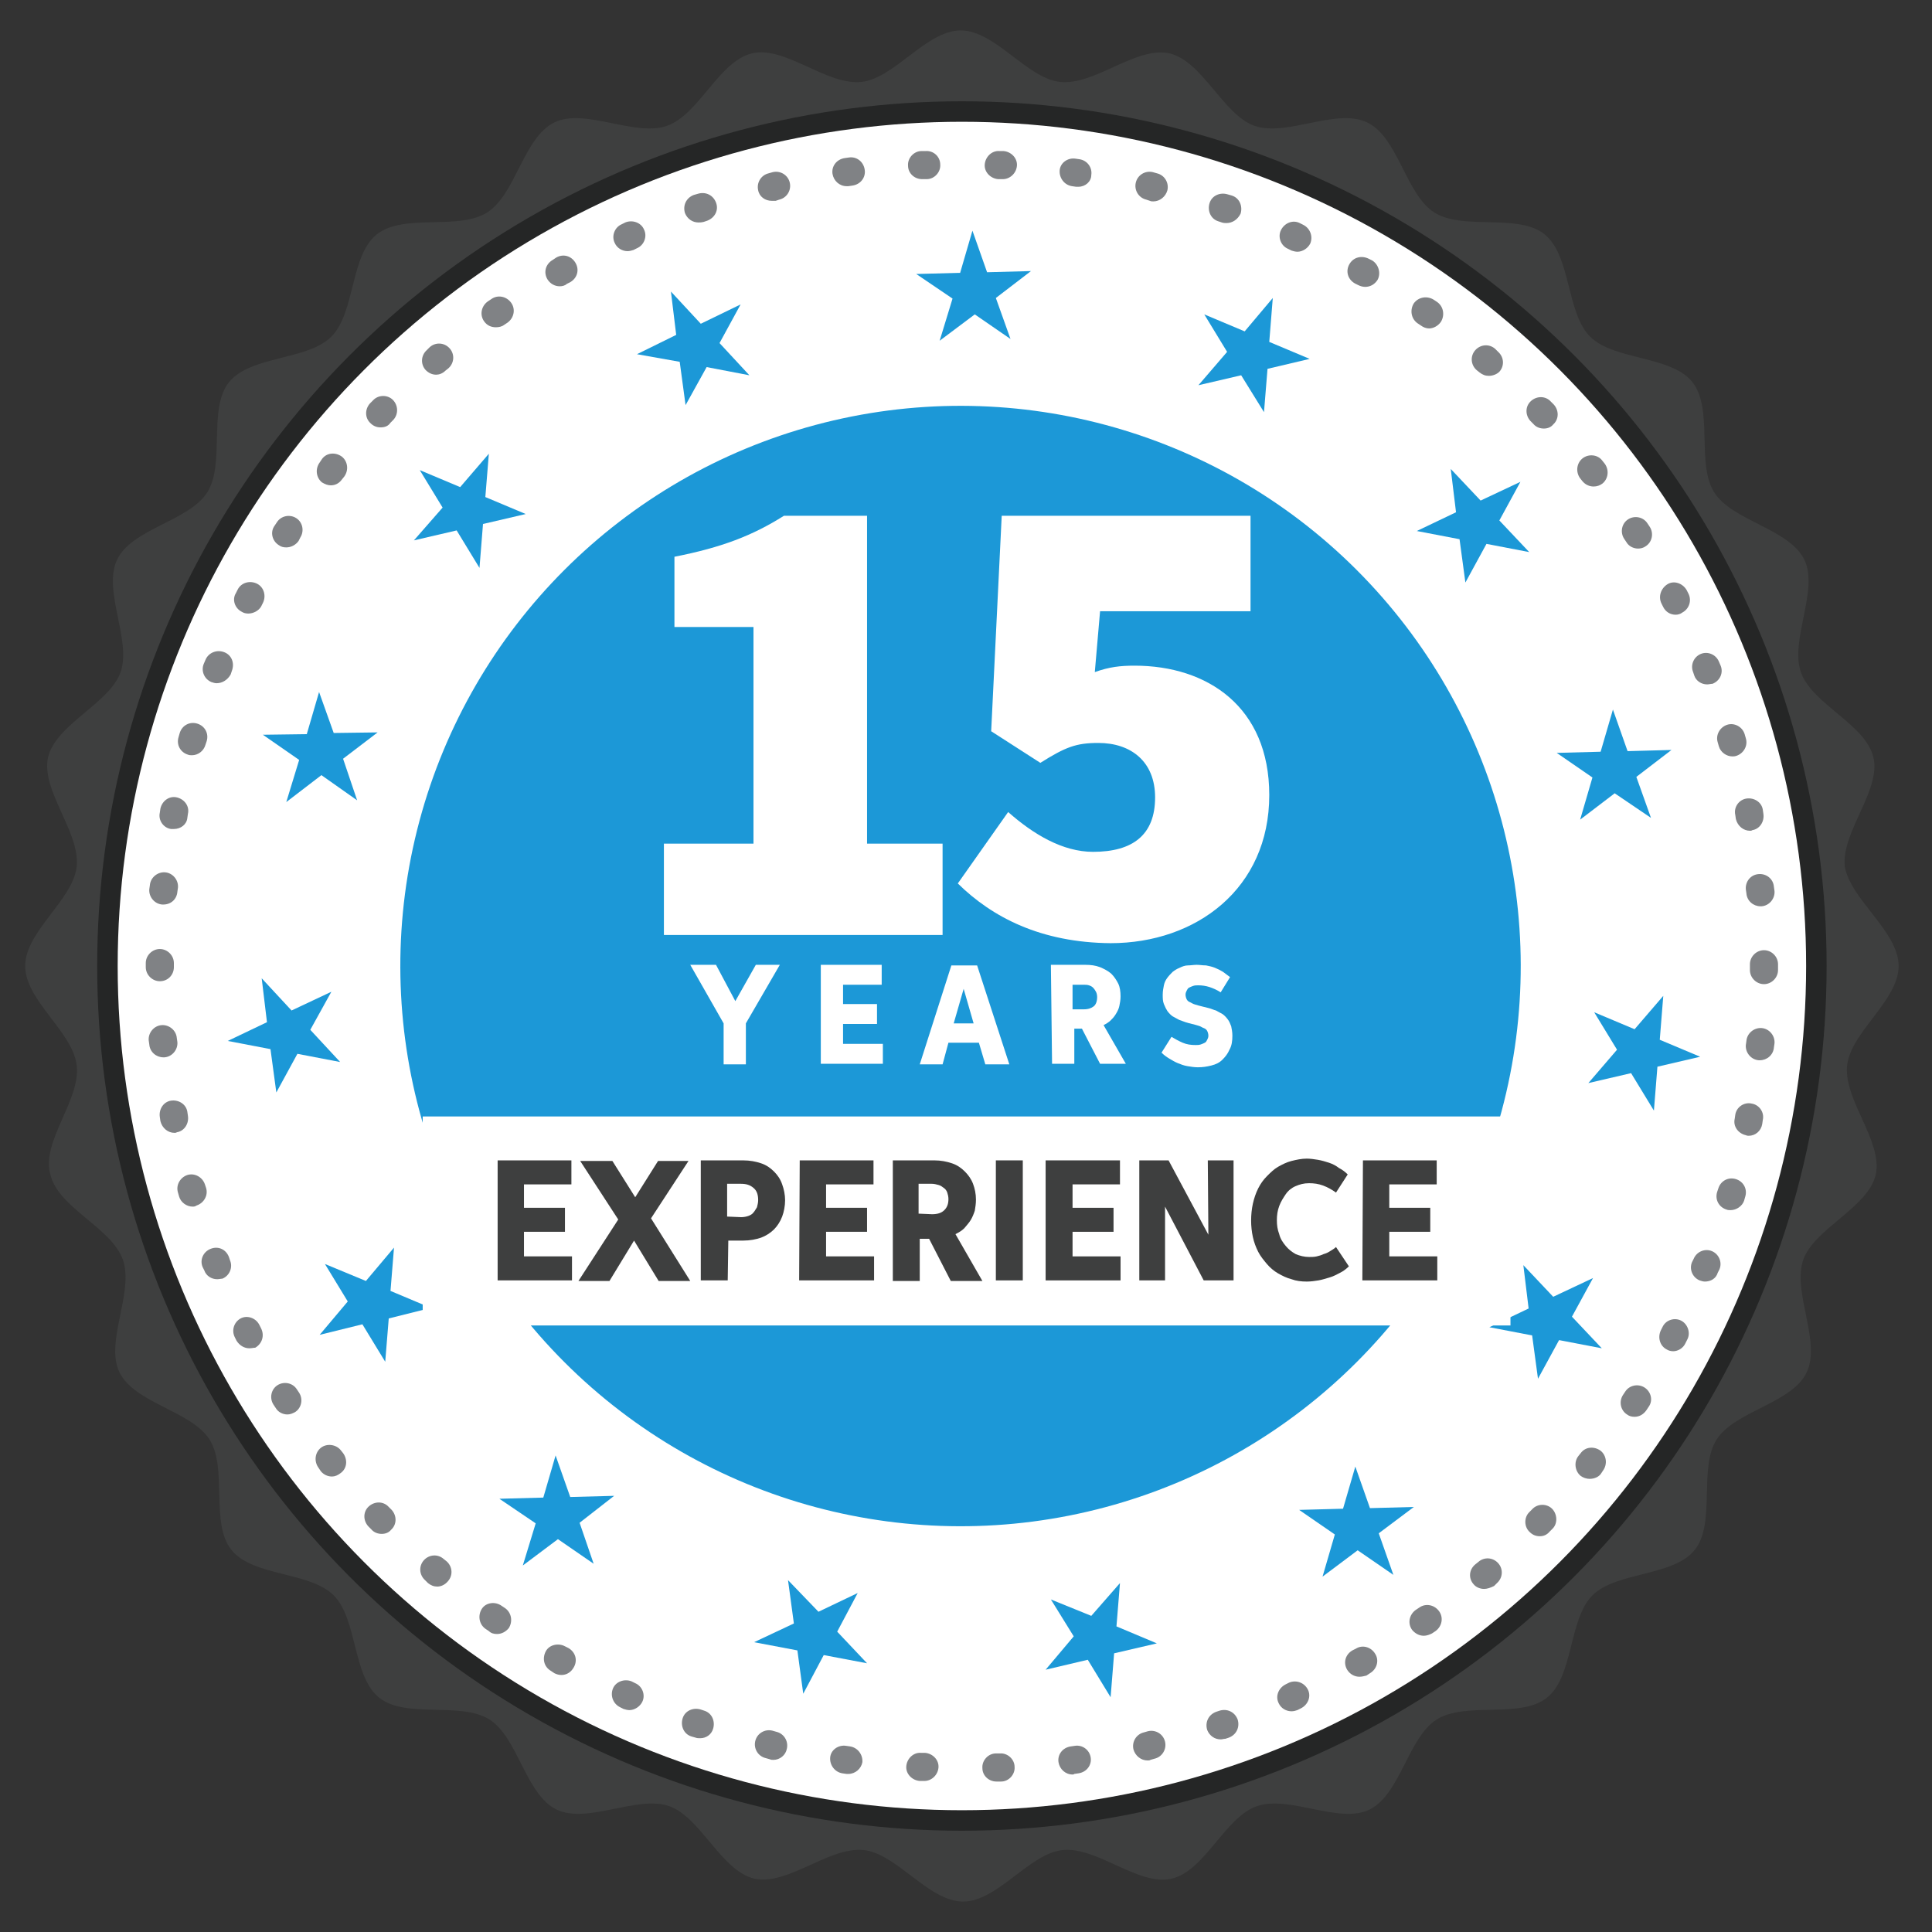 <?xml version="1.0" encoding="utf-8"?>
<!-- Generator: Adobe Illustrator 27.0.0, SVG Export Plug-In . SVG Version: 6.00 Build 0)  -->
<svg version="1.1" id="Layer_1" xmlns="http://www.w3.org/2000/svg" xmlns:xlink="http://www.w3.org/1999/xlink" x="0px" y="0px"
	 viewBox="0 0 330 330" style="enable-background:new 0 0 330 330;" xml:space="preserve">
<rect x="0" y="0" width="330" height="330" fill="#333333" stroke="none"/>
<style type="text/css">
	.st0{fill:#3E3F3F;}
	.st1{fill:#252626;}
	.st2{fill:#FFFFFF;}
	.st3{fill:#808285;}
	.st4{fill:#1C98D7;}
</style>
<path class="st0" d="M324.3,165c0,5.9-8.2,11.3-8.8,17c-0.6,5.9,6.1,12.9,4.9,18.6c-1.3,5.7-10.5,9.2-12.4,14.6
	c-1.9,5.5,3.1,13.9,0.6,19.2c-2.5,5.3-12.3,6.6-15.4,11.5c-3.1,4.9-0.1,14.3-3.7,18.8c-3.6,4.6-13.4,3.7-17.5,7.8
	c-4.1,4.1-3.2,13.9-7.8,17.5c-4.5,3.6-13.9,0.6-18.8,3.7c-4.9,3.1-6.2,12.8-11.5,15.4c-5.2,2.5-13.6-2.5-19.2-0.6
	c-5.5,1.9-8.9,11.1-14.6,12.4c-5.6,1.3-12.7-5.5-18.6-4.9c-5.7,0.6-11.1,8.8-17,8.8s-11.3-8.2-17-8.8c-5.9-0.6-12.9,6.1-18.6,4.9
	c-5.7-1.3-9.2-10.5-14.6-12.4c-5.5-1.9-13.9,3.1-19.2,0.6c-5.3-2.5-6.6-12.3-11.5-15.4c-4.9-3.1-14.3-0.1-18.8-3.7
	c-4.6-3.6-3.7-13.4-7.8-17.5c-4.1-4.1-13.9-3.2-17.5-7.8c-3.6-4.5-0.6-13.9-3.7-18.8c-3.1-4.9-12.8-6.2-15.4-11.5
	c-2.5-5.2,2.5-13.6,0.6-19.2c-1.9-5.5-11.1-8.9-12.4-14.6C7,195,13.8,187.9,13.1,182c-0.6-5.7-8.8-11.1-8.8-17s8.2-11.3,8.8-17
	c0.6-5.9-6.1-12.9-4.9-18.6c1.3-5.7,10.5-9.2,12.4-14.6c1.9-5.5-3.1-13.9-0.6-19.2c2.5-5.3,12.3-6.6,15.4-11.5
	c3.1-4.9,0.1-14.3,3.7-18.8c3.7-4.6,13.4-3.7,17.5-7.8c4.1-4.1,3.2-13.9,7.8-17.5c4.6-3.6,13.9-0.6,18.8-3.7
	c4.9-3.1,6.2-12.8,11.5-15.4c5.2-2.5,13.7,2.5,19.2,0.6c5.5-1.9,8.9-11.1,14.6-12.4c5.6-1.3,12.7,5.5,18.6,4.9
	c5.7-0.6,11.1-8.8,17-8.8c5.9,0,11.3,8.2,17,8.8c5.9,0.6,12.9-6.1,18.6-4.9c5.7,1.3,9.2,10.5,14.6,12.4c5.5,1.9,13.9-3.1,19.2-0.6
	c5.3,2.5,6.6,12.3,11.5,15.4c4.9,3.1,14.3,0.1,18.8,3.7c4.6,3.7,3.7,13.4,7.8,17.5c4.1,4.1,13.9,3.2,17.5,7.8
	c3.6,4.6,0.6,13.9,3.7,18.8c3.1,4.9,12.8,6.2,15.4,11.5c2.5,5.2-2.5,13.7-0.6,19.2c1.9,5.5,11.1,8.9,12.4,14.6
	c1.3,5.6-5.5,12.7-4.9,18.6C316.1,153.7,324.3,159.1,324.3,165z"/>
<circle class="st1" cx="164.3" cy="165" r="147.7"/>
<circle class="st2" cx="164.3" cy="165" r="144.2"/>
<g>
	<g>
		<path class="st3" d="M170.2,304.3c-1.3,0-2.4-1-2.4-2.3c-0.1-1.3,1-2.5,2.3-2.5l0.7,0c1.3-0.1,2.5,1,2.5,2.3
			c0.1,1.3-1,2.5-2.3,2.5l-0.7,0C170.3,304.3,170.2,304.3,170.2,304.3z M157.9,304.2c0,0-0.1,0-0.1,0l-0.7,0
			c-1.3-0.1-2.4-1.2-2.3-2.5c0.1-1.3,1.2-2.4,2.5-2.3l0.7,0c1.3,0.1,2.4,1.2,2.3,2.5C160.2,303.2,159.1,304.2,157.9,304.2z
			 M183.2,303.1c-1.2,0-2.2-0.9-2.4-2.1c-0.2-1.3,0.7-2.5,2.1-2.7l0.7-0.1c1.3-0.2,2.5,0.7,2.7,2c0.2,1.3-0.7,2.5-2.1,2.7l-0.7,0.1
			C183.4,303.1,183.3,303.1,183.2,303.1z M144.9,303c-0.1,0-0.2,0-0.3,0l-0.7-0.1c-1.3-0.2-2.2-1.4-2.1-2.7s1.4-2.2,2.7-2l0.7,0.1
			c1.3,0.2,2.2,1.4,2.1,2.7C147.1,302.1,146.1,303,144.9,303z M196,300.7c-1.1,0-2.1-0.8-2.4-1.9c-0.3-1.3,0.5-2.6,1.8-2.9l0.7-0.2
			c1.3-0.3,2.6,0.5,2.9,1.8c0.3,1.3-0.5,2.6-1.8,2.9l-0.7,0.2C196.4,300.7,196.2,300.7,196,300.7z M132.1,300.6
			c-0.2,0-0.4,0-0.6-0.1l-0.7-0.2c-1.3-0.3-2.1-1.6-1.8-2.9c0.3-1.3,1.6-2.1,2.9-1.8l0.7,0.2c1.3,0.3,2.1,1.6,1.8,2.9
			C134.2,299.8,133.2,300.6,132.1,300.6z M208.5,297.1c-1,0-1.9-0.6-2.3-1.6c-0.4-1.3,0.2-2.6,1.5-3.1l0.6-0.2
			c1.3-0.4,2.6,0.2,3.1,1.5c0.4,1.3-0.2,2.6-1.5,3.1l-0.6,0.2C209,297,208.8,297.1,208.5,297.1z M119.6,296.9c-0.3,0-0.5,0-0.8-0.1
			l-0.7-0.2c-1.3-0.4-1.9-1.8-1.5-3.1c0.4-1.3,1.8-1.9,3.1-1.5l0.6,0.2c1.3,0.4,1.9,1.8,1.5,3.1
			C121.5,296.3,120.6,296.9,119.6,296.9z M220.6,292.3c-0.9,0-1.8-0.5-2.2-1.4c-0.6-1.2,0-2.6,1.2-3.2l0.6-0.3
			c1.2-0.5,2.6,0,3.2,1.2c0.6,1.2,0,2.6-1.2,3.2l-0.6,0.3C221.3,292.2,221,292.3,220.6,292.3z M107.5,292.1c-0.3,0-0.7-0.1-1-0.2
			l-0.6-0.3c-1.2-0.6-1.7-2-1.2-3.2s2-1.7,3.2-1.2l0.6,0.3c1.2,0.5,1.8,2,1.2,3.2C109.3,291.5,108.4,292.1,107.5,292.1z
			 M232.2,286.4c-0.8,0-1.6-0.4-2.1-1.2c-0.7-1.2-0.3-2.6,0.9-3.3l0.6-0.3c1.1-0.7,2.6-0.3,3.3,0.9c0.7,1.1,0.3,2.6-0.9,3.3
			l-0.6,0.4C233,286.3,232.6,286.4,232.2,286.4z M95.9,286.1c-0.4,0-0.8-0.1-1.2-0.3l-0.6-0.4c-1.2-0.7-1.5-2.1-0.9-3.3
			s2.2-1.5,3.3-0.9l0.6,0.3c1.2,0.7,1.6,2.1,0.9,3.3C97.5,285.7,96.7,286.1,95.9,286.1z M243.2,279.4c-0.8,0-1.5-0.4-2-1
			c-0.8-1.1-0.5-2.6,0.6-3.4l0.6-0.4c1.1-0.8,2.6-0.5,3.4,0.6c0.8,1.1,0.5,2.6-0.6,3.4l-0.6,0.4
			C244.2,279.2,243.7,279.4,243.2,279.4z M84.9,279.1c-0.5,0-1-0.1-1.4-0.5l-0.6-0.4c-1.1-0.8-1.3-2.3-0.6-3.4s2.3-1.3,3.4-0.5
			l0.6,0.4c1.1,0.8,1.3,2.3,0.6,3.4C86.4,278.7,85.7,279.1,84.9,279.1z M253.5,271.4c-0.7,0-1.4-0.3-1.8-0.8c-0.9-1-0.8-2.5,0.3-3.4
			l0.5-0.4c1-0.9,2.5-0.8,3.4,0.2c0.9,1,0.8,2.5-0.2,3.4l-0.5,0.5C254.6,271.2,254,271.4,253.5,271.4z M74.7,271
			c-0.6,0-1.1-0.2-1.6-0.6l-0.5-0.5c-1-0.9-1.1-2.4-0.2-3.4c0.9-1,2.4-1.1,3.4-0.2l0.5,0.4c1,0.9,1.1,2.4,0.2,3.4
			C76,270.7,75.3,271,74.7,271z M263,262.4c-0.6,0-1.2-0.2-1.7-0.7c-1-0.9-1-2.5-0.1-3.4l0.5-0.5c0.9-1,2.5-1,3.4-0.1s1,2.5,0.1,3.4
			l-0.5,0.5C264.2,262.2,263.6,262.4,263,262.4z M65.2,262c-0.6,0-1.3-0.2-1.8-0.8l-0.5-0.5c-0.9-1-0.9-2.5,0.1-3.4s2.5-0.9,3.4,0.1
			l0.5,0.5c0.9,1,0.9,2.5-0.1,3.4C66.4,261.8,65.8,262,65.2,262z M271.5,252.6c-0.5,0-1.1-0.2-1.5-0.5c-1-0.8-1.2-2.4-0.4-3.4
			l0.4-0.5c0.8-1.1,2.3-1.2,3.4-0.4c1,0.8,1.2,2.3,0.4,3.4l-0.4,0.6C273,252.3,272.3,252.6,271.5,252.6z M56.7,252.2
			c-0.7,0-1.4-0.3-1.9-0.9l-0.4-0.6c-0.8-1.1-0.6-2.6,0.4-3.4c1-0.8,2.6-0.6,3.4,0.4l0.4,0.5c0.8,1.1,0.7,2.6-0.4,3.4
			C57.7,252,57.2,252.2,56.7,252.2z M279.2,242c-0.5,0-0.9-0.1-1.3-0.4c-1.1-0.7-1.4-2.2-0.7-3.3l0.4-0.6c0.7-1.1,2.2-1.4,3.3-0.7
			c1.1,0.7,1.5,2.2,0.7,3.3l-0.4,0.6C280.7,241.6,280,242,279.2,242z M49.1,241.6c-0.8,0-1.6-0.4-2-1.1l-0.4-0.6
			c-0.7-1.1-0.4-2.6,0.7-3.3s2.6-0.4,3.3,0.7l0.4,0.6c0.7,1.1,0.4,2.6-0.7,3.3C50,241.4,49.6,241.6,49.1,241.6z M285.8,230.8
			c-0.4,0-0.8-0.1-1.1-0.3c-1.2-0.6-1.6-2.1-1-3.3l0.3-0.6c0.6-1.2,2.1-1.6,3.2-1s1.6,2.1,1,3.2l-0.3,0.6
			C287.5,230.3,286.6,230.8,285.8,230.8z M42.6,230.3c-0.9,0-1.7-0.5-2.2-1.3l-0.3-0.6c-0.6-1.2-0.1-2.6,1-3.2s2.6-0.1,3.2,1.1
			l0.3,0.6c0.6,1.2,0.2,2.6-1,3.3C43.3,230.2,43,230.3,42.6,230.3z M291.2,218.9c-0.3,0-0.6-0.1-0.9-0.2c-1.2-0.5-1.8-1.9-1.3-3.1
			l0.3-0.6c0.5-1.2,1.9-1.8,3.1-1.3c1.2,0.5,1.8,1.9,1.3,3.1l-0.3,0.6C293.1,218.4,292.2,218.9,291.2,218.9z M37.1,218.5
			c-1,0-1.9-0.6-2.2-1.5l-0.3-0.6c-0.5-1.2,0.1-2.6,1.4-3.1s2.6,0.1,3.1,1.4l0.2,0.6c0.5,1.2-0.1,2.6-1.3,3.1
			C37.8,218.4,37.4,218.5,37.1,218.5z M295.6,206.7c-0.2,0-0.5,0-0.7-0.1c-1.3-0.4-2-1.7-1.6-3l0.2-0.6c0.4-1.3,1.7-2,3-1.6
			c1.3,0.4,2,1.7,1.6,3l-0.2,0.7C297.6,206,296.6,206.7,295.6,206.7z M32.9,206.1c-1,0-2-0.7-2.3-1.7l-0.2-0.7
			c-0.4-1.3,0.4-2.6,1.6-3c1.3-0.4,2.6,0.4,3,1.6l0.2,0.6c0.4,1.3-0.4,2.6-1.6,3C33.3,206.1,33.1,206.1,32.9,206.1z M298.7,194
			c-0.1,0-0.3,0-0.5-0.1c-1.3-0.3-2.2-1.5-1.9-2.8l0.1-0.7c0.2-1.3,1.5-2.2,2.8-1.9c1.3,0.2,2.2,1.5,1.9,2.8l-0.1,0.7
			C300.8,193.2,299.8,194,298.7,194z M29.8,193.5c-1.1,0-2.1-0.8-2.4-2l-0.1-0.7c-0.2-1.3,0.6-2.6,1.9-2.8s2.6,0.6,2.8,1.9l0.1,0.7
			c0.2,1.3-0.6,2.6-1.9,2.8C30.1,193.5,29.9,193.5,29.8,193.5z M300.6,181.1c-0.1,0-0.2,0-0.2,0c-1.3-0.1-2.3-1.3-2.2-2.6l0.1-0.7
			c0.1-1.3,1.3-2.3,2.6-2.2c1.3,0.1,2.3,1.3,2.2,2.6l-0.1,0.7C302.9,180.2,301.8,181.1,300.6,181.1z M27.9,180.6
			c-1.2,0-2.3-0.9-2.4-2.2l-0.1-0.7c-0.1-1.3,0.9-2.5,2.2-2.6c1.3-0.1,2.5,0.9,2.6,2.2l0.1,0.7c0.1,1.3-0.9,2.5-2.2,2.6
			C28.1,180.6,28,180.6,27.9,180.6z M301.3,168.1L301.3,168.1c-1.3,0-2.4-1.1-2.4-2.4V165v-0.3c0-1.3,1.1-2.4,2.4-2.4
			c1.3,0,2.4,1.1,2.4,2.4v0.3v0.7C303.7,167,302.6,168.1,301.3,168.1z M27.3,167.6c-1.3,0-2.4-1.1-2.4-2.4v-0.7
			c0-1.3,1.1-2.4,2.4-2.4h0c1.3,0,2.4,1.1,2.4,2.4v0.7C29.7,166.5,28.7,167.6,27.3,167.6z M300.7,154.8c-1.2,0-2.3-0.9-2.4-2.2
			l-0.1-0.7c-0.1-1.3,0.8-2.5,2.2-2.6c1.3-0.1,2.5,0.8,2.6,2.2l0.1,0.7c0.1,1.3-0.9,2.5-2.2,2.6
			C300.8,154.8,300.8,154.8,300.7,154.8z M27.9,154.5c-0.1,0-0.1,0-0.2,0c-1.3-0.1-2.3-1.3-2.2-2.6l0.1-0.7c0.1-1.3,1.3-2.3,2.6-2.2
			c1.3,0.1,2.3,1.3,2.2,2.6l-0.1,0.7C30.2,153.6,29.2,154.5,27.9,154.5z M298.9,141.9c-1.1,0-2.1-0.8-2.4-2l-0.1-0.7
			c-0.3-1.3,0.6-2.6,1.9-2.8s2.6,0.6,2.8,1.9l0.1,0.7c0.2,1.3-0.6,2.6-1.9,2.8C299.2,141.9,299,141.9,298.9,141.9z M29.7,141.6
			c-0.1,0-0.3,0-0.5,0c-1.3-0.2-2.2-1.5-1.9-2.8l0.1-0.7c0.3-1.3,1.5-2.2,2.8-1.9c1.3,0.3,2.2,1.5,1.9,2.8l-0.1,0.7
			C31.9,140.8,30.9,141.6,29.7,141.6z M295.9,129.2c-1,0-2-0.7-2.3-1.7l-0.2-0.7c-0.4-1.3,0.4-2.6,1.6-3s2.6,0.3,3,1.6l0.2,0.7
			c0.4,1.3-0.4,2.6-1.6,3C296.3,129.2,296.1,129.2,295.9,129.2z M32.8,129c-0.2,0-0.5,0-0.7-0.1c-1.3-0.4-2-1.7-1.6-3l0.2-0.7
			c0.4-1.3,1.7-2,3-1.6c1.3,0.4,2,1.7,1.6,3l-0.2,0.6C34.8,128.3,33.8,129,32.8,129z M291.6,116.9c-1,0-1.9-0.6-2.2-1.5l-0.2-0.6
			c-0.5-1.2,0.1-2.6,1.3-3.1s2.6,0.1,3.1,1.3l0.3,0.7c0.5,1.2-0.1,2.6-1.4,3.1C292.2,116.8,291.9,116.9,291.6,116.9z M37,116.7
			c-0.3,0-0.6-0.1-0.9-0.2c-1.2-0.5-1.8-1.9-1.3-3.1l0.3-0.7c0.5-1.2,1.9-1.8,3.2-1.3s1.8,1.9,1.3,3.2l-0.2,0.6
			C38.9,116.1,38,116.7,37,116.7z M286.2,105c-0.9,0-1.7-0.5-2.1-1.3l-0.3-0.6c-0.6-1.2-0.1-2.6,1-3.3s2.6-0.2,3.3,1l0.3,0.6
			c0.6,1.2,0.1,2.6-1,3.2C287,104.9,286.6,105,286.2,105z M42.4,104.8c-0.4,0-0.8-0.1-1.1-0.3c-1.2-0.6-1.7-2.1-1-3.2l0.3-0.6
			c0.6-1.2,2.1-1.6,3.3-1c1.2,0.6,1.6,2.1,1,3.3l-0.3,0.6C44.2,104.3,43.3,104.8,42.4,104.8z M279.8,93.7c-0.8,0-1.6-0.4-2-1.1
			l-0.4-0.6c-0.7-1.1-0.4-2.6,0.7-3.3c1.1-0.7,2.6-0.4,3.3,0.7l0.4,0.6c0.7,1.1,0.4,2.6-0.7,3.3C280.7,93.6,280.2,93.7,279.8,93.7z
			 M48.9,93.5c-0.5,0-0.9-0.1-1.3-0.4c-1.1-0.7-1.5-2.2-0.7-3.3l0.4-0.6c0.7-1.1,2.2-1.4,3.3-0.7s1.4,2.2,0.7,3.3L51,92.4
			C50.5,93.1,49.7,93.5,48.9,93.5z M272.2,83.1c-0.7,0-1.4-0.3-1.9-0.9l-0.4-0.5c-0.8-1.1-0.6-2.6,0.4-3.4c1-0.8,2.6-0.7,3.4,0.4
			l0.4,0.5c0.8,1.1,0.6,2.6-0.4,3.4C273.3,82.9,272.8,83.1,272.2,83.1z M56.5,82.9c-0.5,0-1-0.2-1.5-0.5c-1-0.8-1.2-2.3-0.4-3.4
			l0.4-0.6c0.8-1.1,2.3-1.2,3.4-0.4c1,0.8,1.2,2.3,0.4,3.4l-0.4,0.5C57.9,82.6,57.2,82.9,56.5,82.9z M263.7,73.2
			c-0.6,0-1.3-0.2-1.8-0.8l-0.5-0.5c-0.9-1-0.9-2.5,0.1-3.4c1-0.9,2.5-0.9,3.4,0.1l0.5,0.5c0.9,1,0.9,2.5-0.1,3.4
			C264.9,73,264.3,73.2,263.7,73.2z M65,73c-0.6,0-1.2-0.2-1.7-0.7c-1-0.9-1-2.4-0.1-3.4l0.5-0.5c0.9-1,2.5-1,3.4-0.1s1,2.4,0.1,3.4
			l-0.5,0.5C66.3,72.8,65.7,73,65,73z M254.3,64.2c-0.6,0-1.1-0.2-1.6-0.6l-0.5-0.4c-1-0.9-1.1-2.4-0.2-3.4s2.4-1.1,3.4-0.2l0.5,0.5
			c1,0.9,1.1,2.4,0.2,3.4C255.7,63.9,255,64.2,254.3,64.2z M74.5,64c-0.7,0-1.3-0.3-1.8-0.8c-0.9-1-0.8-2.5,0.2-3.4l0.5-0.5
			c1-0.9,2.5-0.8,3.4,0.2s0.8,2.5-0.2,3.4l-0.5,0.4C75.6,63.8,75,64,74.5,64z M244.1,56.1c-0.5,0-1-0.2-1.4-0.5l-0.6-0.4
			c-1.1-0.8-1.3-2.3-0.6-3.4c0.8-1.1,2.3-1.3,3.4-0.6l0.6,0.4c1.1,0.8,1.3,2.3,0.6,3.4C245.6,55.7,244.8,56.1,244.1,56.1z
			 M84.7,55.9c-0.8,0-1.5-0.3-2-1c-0.8-1.1-0.5-2.6,0.6-3.4l0.6-0.4c1.1-0.8,2.6-0.5,3.4,0.6c0.8,1.1,0.5,2.6-0.6,3.4l-0.6,0.4
			C85.7,55.8,85.2,55.9,84.7,55.9z M233.2,49c-0.4,0-0.8-0.1-1.2-0.3l-0.6-0.3c-1.2-0.7-1.6-2.1-0.9-3.3c0.7-1.2,2.1-1.5,3.3-0.9
			l0.6,0.3c1.1,0.7,1.5,2.2,0.9,3.3C234.8,48.6,234,49,233.2,49z M95.6,48.9c-0.8,0-1.6-0.4-2.1-1.2c-0.7-1.2-0.3-2.6,0.9-3.3L95,44
			c1.2-0.7,2.6-0.3,3.3,0.9c0.7,1.2,0.3,2.6-0.9,3.3l-0.6,0.3C96.5,48.8,96,48.9,95.6,48.9z M221.6,43c-0.3,0-0.7-0.1-1-0.2
			l-0.6-0.3c-1.2-0.5-1.8-2-1.2-3.2c0.6-1.2,2-1.8,3.2-1.2l0.6,0.3c1.2,0.6,1.7,2,1.2,3.2C223.4,42.4,222.5,43,221.6,43z
			 M107.2,42.9c-0.9,0-1.8-0.5-2.2-1.4c-0.6-1.2,0-2.7,1.2-3.2l0.6-0.3c1.2-0.5,2.7,0,3.2,1.2c0.6,1.2,0,2.7-1.2,3.2l-0.6,0.3
			C107.9,42.8,107.5,42.9,107.2,42.9z M209.5,38.1c-0.3,0-0.5,0-0.8-0.1l-0.6-0.2c-1.3-0.4-1.9-1.8-1.5-3.1s1.8-1.9,3.1-1.5l0.7,0.2
			c1.3,0.4,1.9,1.8,1.5,3.1C211.4,37.5,210.5,38.1,209.5,38.1z M119.3,38c-1,0-1.9-0.6-2.3-1.6c-0.4-1.3,0.2-2.6,1.5-3.1l0.7-0.2
			c1.3-0.4,2.6,0.2,3.1,1.5s-0.2,2.6-1.5,3.1l-0.6,0.2C119.8,38,119.5,38,119.3,38z M197,34.4c-0.2,0-0.4,0-0.6-0.1l-0.6-0.2
			c-1.3-0.3-2.1-1.6-1.8-2.9c0.3-1.3,1.6-2.1,2.9-1.8l0.7,0.2c1.3,0.3,2.1,1.6,1.8,2.9C199.1,33.6,198.1,34.4,197,34.4z M131.8,34.3
			c-1.1,0-2.1-0.7-2.3-1.8c-0.3-1.3,0.5-2.6,1.8-2.9l0.7-0.2c1.3-0.3,2.6,0.5,2.9,1.8s-0.5,2.6-1.8,2.9l-0.6,0.2
			C132.2,34.3,132,34.3,131.8,34.3z M184.2,31.9c-0.1,0-0.2,0-0.4,0l-0.7-0.1c-1.3-0.2-2.2-1.4-2.1-2.7s1.4-2.2,2.7-2l0.7,0.1
			c1.3,0.2,2.2,1.4,2,2.7C186.4,31,185.4,31.9,184.2,31.9z M144.6,31.8c-1.2,0-2.2-0.9-2.4-2.1c-0.2-1.3,0.7-2.5,2.1-2.7l0.7-0.1
			c1.3-0.2,2.5,0.7,2.7,2.1c0.2,1.3-0.7,2.5-2.1,2.7l-0.7,0.1C144.8,31.8,144.7,31.8,144.6,31.8z M171.3,30.6c0,0-0.1,0-0.1,0
			l-0.7,0c-1.3-0.1-2.4-1.2-2.3-2.5s1.2-2.4,2.5-2.3l0.7,0c1.3,0.1,2.4,1.2,2.3,2.5C173.6,29.6,172.5,30.6,171.3,30.6z M157.5,30.6
			c-1.3,0-2.4-1-2.4-2.3c-0.1-1.3,1-2.5,2.3-2.5l0.7,0c1.4-0.1,2.5,1,2.5,2.3c0.1,1.3-1,2.5-2.3,2.5l-0.7,0
			C157.6,30.6,157.6,30.6,157.5,30.6z"/>
	</g>
</g>
<ellipse transform="matrix(0.707 -0.707 0.707 0.707 -68.608 164.37)" class="st4" cx="164.1" cy="165" rx="95.7" ry="95.7"/>
<g>
	<polygon class="st4" points="166.1,39.4 168.6,46.5 176.1,46.3 170.1,50.9 172.6,57.9 166.5,53.7 160.5,58.2 162.7,51 156.5,46.8 
		164,46.6 	"/>
	<polygon class="st4" points="114.6,49.8 119.7,55.3 126.5,52 122.9,58.6 128,64.1 120.7,62.7 117.1,69.2 116.1,61.8 108.8,60.5 
		115.5,57.2 	"/>
	<polygon class="st4" points="71.7,80.3 78.6,83.2 83.5,77.5 82.9,84.9 89.8,87.8 82.5,89.5 81.9,97 78,90.6 70.7,92.3 75.6,86.7 	
		"/>
	<polygon class="st4" points="44.9,125.5 52.4,125.4 54.5,118.2 57,125.2 64.5,125.1 58.6,129.6 61,136.7 54.9,132.4 48.9,137 
		51.1,129.8 	"/>
	<polygon class="st4" points="38.9,177.8 45.6,174.6 44.7,167.1 49.8,172.6 56.6,169.4 53,175.9 58.1,181.4 50.8,180 47.2,186.6 
		46.2,179.2 	"/>
	<polygon class="st4" points="54.6,228 59.4,222.3 55.5,215.9 62.5,218.8 67.3,213.1 66.7,220.5 73.6,223.4 66.4,225.2 65.8,232.6 
		61.9,226.2 	"/>
	<polygon class="st4" points="89.3,267.4 91.5,260.2 85.3,256 92.8,255.8 94.9,248.6 97.4,255.7 104.9,255.5 99,260.1 101.4,267.1 
		95.3,262.9 	"/>
	<polygon class="st4" points="137.2,289.3 136.2,281.9 128.8,280.5 135.6,277.3 134.6,269.9 139.8,275.3 146.5,272.1 143,278.7 
		148.1,284.1 140.7,282.7 	"/>
	<polygon class="st4" points="189.7,289.9 185.8,283.5 178.6,285.2 183.4,279.5 179.5,273.2 186.4,276 191.3,270.4 190.7,277.8 
		197.6,280.7 190.3,282.4 	"/>
	<polygon class="st4" points="238,269 231.9,264.8 225.9,269.3 228,262.1 221.9,257.9 229.4,257.7 231.5,250.5 234,257.6 
		241.5,257.4 235.5,261.9 	"/>
	<polygon class="st4" points="273.6,230.3 266.3,228.9 262.7,235.5 261.7,228.1 254.4,226.7 261.1,223.5 260.2,216.1 265.3,221.5 
		272.1,218.3 268.5,224.9 	"/>
	<polygon class="st4" points="290.4,180.5 283.1,182.2 282.5,189.7 278.6,183.3 271.3,185 276.2,179.3 272.3,172.9 279.2,175.8 
		284.1,170.1 283.5,177.6 	"/>
	<polygon class="st4" points="285.5,128.1 279.5,132.7 282,139.7 275.8,135.5 269.9,140 272,132.8 265.9,128.6 273.4,128.4 
		275.5,121.2 278,128.3 	"/>
	<polygon class="st4" points="259.7,82.3 256.1,88.9 261.2,94.3 253.9,92.9 250.3,99.5 249.3,92.1 242,90.7 248.7,87.5 247.8,80.1 
		252.9,85.5 	"/>
	<polygon class="st4" points="217.4,50.9 216.8,58.4 223.7,61.3 216.5,63 215.9,70.4 212,64.1 204.7,65.8 209.6,60.1 205.7,53.7 
		212.6,56.6 	"/>
</g>
<g>
	<g>
		<path class="st2" d="M127.4,174.8v7h-3.8v-7l-5.7-10h4.4l3.3,6.2l3.5-6.2h4.1L127.4,174.8z"/>
		<path class="st2" d="M140.2,164.8h10.4v3.4H144v3.3h5.8v3.4H144v3.4h6.8v3.4h-10.6V164.8z"/>
		<path class="st2" d="M167.2,178.1h-5.2l-1,3.7h-3.9l5.4-16.9h4.4l5.5,16.9h-4.1L167.2,178.1z M166.3,174.8l-1.7-5.9l-1.7,5.9
			H166.3z"/>
		<path class="st2" d="M179.5,164.8h5.9c0.9,0,1.7,0.1,2.5,0.4c0.7,0.3,1.3,0.6,1.9,1.1c0.5,0.5,0.9,1.1,1.2,1.7s0.4,1.4,0.4,2.2
			c0,0.6-0.1,1.1-0.2,1.6c-0.1,0.5-0.3,0.9-0.6,1.4s-0.6,0.8-0.9,1.1s-0.8,0.6-1.2,0.8l3.8,6.6h-4.4l-3.1-6h-1.3v6h-3.8L179.5,164.8
			L179.5,164.8z M185.1,172.4c0.8,0,1.3-0.2,1.7-0.5s0.6-0.9,0.6-1.6c0-0.4-0.1-0.7-0.2-0.9s-0.3-0.5-0.5-0.7s-0.4-0.3-0.7-0.4
			c-0.3-0.1-0.6-0.1-1-0.1h-1.8v4.2H185.1z"/>
		<path class="st2" d="M202,178.1c0.7,0.3,1.4,0.4,2.2,0.4c0.3,0,0.6,0,0.9-0.1c0.3-0.1,0.5-0.2,0.7-0.3s0.3-0.3,0.4-0.5
			c0.1-0.2,0.2-0.4,0.2-0.7c0-0.3-0.1-0.6-0.2-0.8s-0.3-0.4-0.6-0.5s-0.5-0.3-0.9-0.4c-0.3-0.1-0.7-0.2-1.1-0.3
			c-0.4-0.1-0.8-0.2-1.1-0.3s-0.8-0.3-1.1-0.4c-0.4-0.2-0.7-0.4-1.1-0.6c-0.3-0.2-0.6-0.5-0.9-0.9c-0.2-0.3-0.4-0.7-0.6-1.2
			s-0.2-1-0.2-1.6c0-0.6,0.1-1.1,0.2-1.6s0.3-0.9,0.6-1.3s0.6-0.7,0.9-1c0.4-0.3,0.7-0.5,1.2-0.7c0.4-0.2,0.9-0.4,1.4-0.4
			s1-0.1,1.5-0.1c0.5,0,1,0.1,1.6,0.1c0.5,0.1,1,0.2,1.5,0.4c0.5,0.2,0.9,0.4,1.4,0.7c0.4,0.3,0.8,0.6,1.2,0.9l-1.6,2.6
			c-0.6-0.4-1.3-0.7-1.9-0.9c-0.6-0.2-1.3-0.3-1.9-0.3c-0.3,0-0.6,0-0.9,0.1c-0.3,0.1-0.5,0.2-0.7,0.3c-0.2,0.1-0.3,0.3-0.4,0.5
			c-0.1,0.2-0.2,0.4-0.2,0.7c0,0.3,0.1,0.6,0.2,0.8s0.3,0.4,0.6,0.5c0.2,0.1,0.5,0.3,0.9,0.4c0.3,0.1,0.7,0.2,1.1,0.3
			c0.4,0.1,0.8,0.2,1.2,0.3c0.4,0.1,0.8,0.3,1.2,0.4c0.4,0.2,0.7,0.4,1.1,0.6c0.3,0.2,0.6,0.5,0.9,0.9s0.4,0.7,0.6,1.2
			c0.1,0.5,0.2,1,0.2,1.6c0,0.9-0.1,1.7-0.5,2.4c-0.3,0.7-0.7,1.2-1.2,1.7s-1.1,0.8-1.9,1s-1.5,0.3-2.3,0.3c-0.6,0-1.2-0.1-1.8-0.2
			c-0.6-0.1-1.1-0.3-1.6-0.5c-0.5-0.2-1-0.5-1.5-0.8c-0.5-0.3-0.9-0.6-1.3-1l1.7-2.7C200.6,177.4,201.3,177.8,202,178.1z"/>
	</g>
</g>
<rect x="72.2" y="190.7" class="st2" width="185.8" height="35.7"/>
<g>
	<g>
		<path class="st0" d="M85,198.2h12.6v4.1h-8.1v4h7v4.1h-7v4.2h8.2v4.1H85V198.2z"/>
		<path class="st0" d="M105.6,208.3l-6.5-10h5.5l3.9,6.2l3.9-6.2h5.2l-6.4,9.8l6.7,10.7h-5.4l-4.2-6.9l-4.2,6.9h-5.3L105.6,208.3z"
			/>
		<path class="st0" d="M124.3,218.7h-4.6v-20.5h7.2c1.2,0,2.2,0.2,3.1,0.5c0.9,0.3,1.6,0.8,2.2,1.4s1.1,1.3,1.4,2.2
			c0.3,0.8,0.5,1.8,0.5,2.7c0,1-0.2,2-0.5,2.8s-0.8,1.6-1.4,2.2c-0.6,0.6-1.4,1.1-2.2,1.4c-0.9,0.3-1.9,0.5-3,0.5h-2.6L124.3,218.7
			L124.3,218.7z M126.6,207.9c0.5,0,0.9-0.1,1.2-0.2s0.7-0.3,0.9-0.6c0.2-0.2,0.4-0.6,0.6-0.9c0.1-0.4,0.2-0.8,0.2-1.2
			c0-0.9-0.2-1.6-0.8-2.1s-1.2-0.7-2.2-0.7h-2.3v5.6L126.6,207.9L126.6,207.9z"/>
		<path class="st0" d="M136.6,198.2h12.6v4.1h-8.1v4h7v4.1h-7v4.2h8.2v4.1h-12.8L136.6,198.2L136.6,198.2z"/>
		<path class="st0" d="M152.5,198.2h7.1c1.1,0,2.1,0.2,3,0.5c0.9,0.3,1.6,0.8,2.2,1.4s1.1,1.3,1.4,2.1c0.3,0.8,0.5,1.7,0.5,2.7
			c0,0.7-0.1,1.3-0.2,1.9c-0.2,0.6-0.4,1.1-0.7,1.6s-0.7,0.9-1.1,1.4c-0.4,0.4-0.9,0.7-1.5,1l4.6,8h-5.4l-3.7-7.2h-1.6v7.2h-4.6
			L152.5,198.2L152.5,198.2z M159.2,207.4c0.9,0,1.6-0.2,2.1-0.7s0.7-1.1,0.7-1.9c0-0.4-0.1-0.8-0.2-1.1c-0.1-0.3-0.3-0.6-0.6-0.8
			s-0.5-0.4-0.9-0.5s-0.7-0.2-1.2-0.2h-2.2v5.1L159.2,207.4L159.2,207.4z"/>
		<path class="st0" d="M170.1,198.2h4.6v20.5h-4.6V198.2z"/>
		<path class="st0" d="M178.7,198.2h12.6v4.1h-8.1v4h7v4.1h-7v4.2h8.2v4.1h-12.8V198.2z"/>
		<path class="st0" d="M199,218.7h-4.4v-20.5h5l6.8,12.7l-0.1-12.7h4.4v20.5h-5.1l-6.6-12.6L199,218.7z"/>
		<path class="st0" d="M230.4,216.3c-0.4,0.4-0.9,0.8-1.5,1.1s-1.1,0.6-1.8,0.8s-1.3,0.4-1.9,0.5s-1.3,0.2-2,0.2
			c-0.9,0-1.8-0.1-2.6-0.4c-0.8-0.2-1.6-0.6-2.3-1c-0.7-0.4-1.4-1-1.9-1.6s-1.1-1.3-1.5-2.1c-0.4-0.8-0.7-1.6-0.9-2.5
			c-0.2-0.9-0.3-1.9-0.3-2.8c0-1,0.1-2,0.3-2.9s0.5-1.8,0.9-2.6s0.9-1.5,1.5-2.1s1.2-1.2,1.9-1.6c0.7-0.4,1.5-0.8,2.3-1
			c0.8-0.2,1.7-0.4,2.6-0.4c0.6,0,1.3,0.1,1.9,0.2c0.6,0.1,1.3,0.3,1.9,0.5s1.2,0.5,1.7,0.9c0.6,0.3,1.1,0.7,1.5,1.1l-2,3.1
			c-0.7-0.5-1.4-0.9-2.2-1.2s-1.6-0.4-2.4-0.4c-0.9,0-1.6,0.2-2.3,0.5c-0.7,0.3-1.3,0.8-1.7,1.4s-0.8,1.2-1.1,2s-0.4,1.6-0.4,2.4
			c0,0.9,0.1,1.6,0.4,2.4c0.2,0.8,0.6,1.4,1.1,2s1,1,1.7,1.4c0.7,0.3,1.5,0.5,2.3,0.5c0.4,0,0.9,0,1.3-0.1c0.4-0.1,0.8-0.2,1.2-0.4
			c0.4-0.1,0.8-0.3,1.1-0.5s0.7-0.4,1-0.7L230.4,216.3z"/>
		<path class="st0" d="M232.8,198.2h12.6v4.1h-8.1v4h7v4.1h-7v4.2h8.2v4.1h-12.8L232.8,198.2L232.8,198.2z"/>
	</g>
</g>
<g>
	<path class="st2" d="M113.3,144.1h15.4v-37h-13.5v-12c8.1-1.6,13.3-3.6,18.7-7h14.2v56H161v15.6h-47.6V144.1z"/>
	<path class="st2" d="M163.6,150.9l8.6-12.2c4.3,3.8,9.3,6.8,14.5,6.8c6.8,0,10.6-2.9,10.6-9.3c0-6.1-4.1-9.3-9.7-9.3
		c-3.8,0-5.6,0.7-9.9,3.4l-8.4-5.4l1.8-36.8h42.5v16.3h-25.7l-0.9,10.4c2.5-0.9,4.4-1.1,6.8-1.1c12.4,0,23,7,23,22.1
		c0,16-12.5,25.3-27.1,25.3C177.8,161,169.5,156.7,163.6,150.9z"/>
</g>
</svg>
